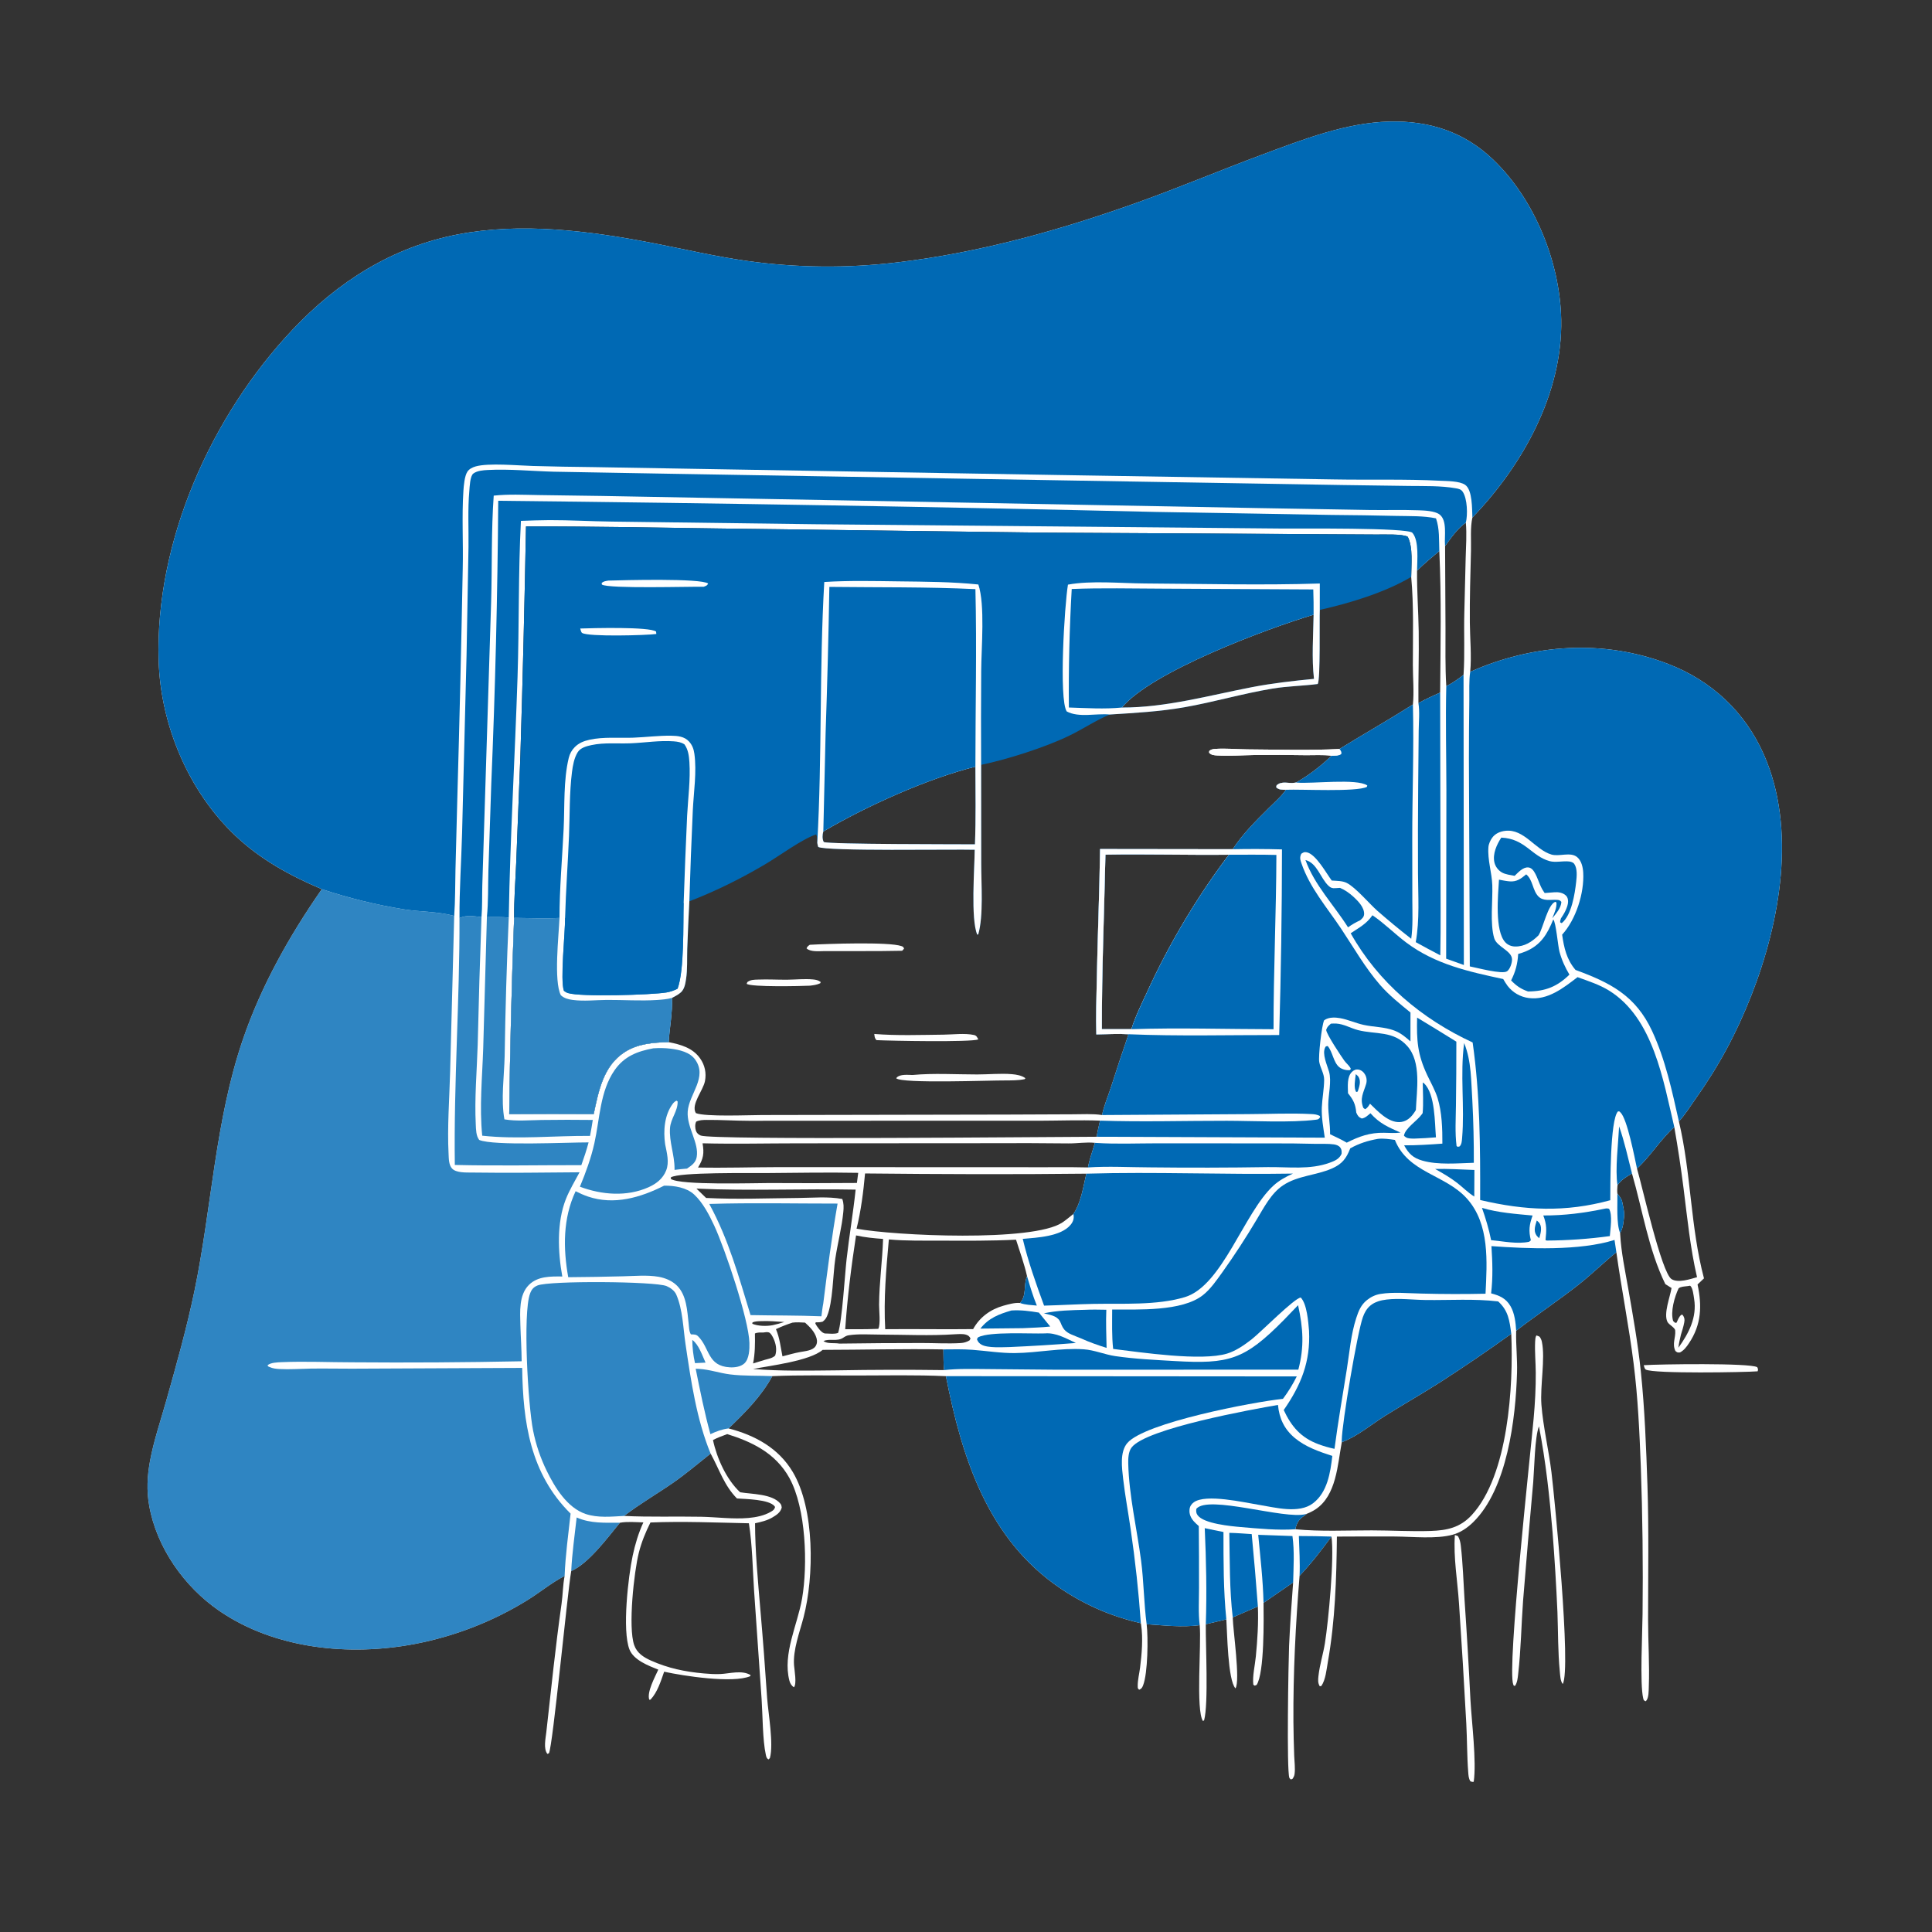 <?xml version="1.0" encoding="utf-8" ?>
<svg xmlns="http://www.w3.org/2000/svg" xmlns:xlink="http://www.w3.org/1999/xlink" width="1024" height="1024">
	<rect width="100%" height="100%" fill="#333333" stroke="none"/>
	<path fill="white" d="M170.57 471.283C153.882 464.199 138.29 455.695 124.988 443.169C100.002 419.639 85.15 384.485 84.093 350.302C82.133 286.881 111.97 220.356 155.105 174.682C179.076 149.299 207.807 131.002 242.475 124.272C276.173 117.729 312.455 122.353 345.793 128.787C362.605 132.032 379.18 135.97 396.165 138.34Q406.048 139.709 415.999 140.439Q425.95 141.169 435.927 141.258Q445.904 141.347 455.866 140.794Q465.828 140.241 475.734 139.049C519.608 133.842 562.112 121.937 603.615 107.05C625.611 99.16 647.238 90.036 669.158 81.887C690.51 73.95 713.432 64.988 736.45 64.426C757.551 63.912 776.034 69.879 791.419 84.612C813.452 105.712 826.855 138.991 827.473 169.312C828.274 208.579 806.993 246.682 780.403 274.297C779.205 279.614 779.786 286.286 779.651 291.817C779.34 304.561 778.927 317.25 779.046 330.005C779.126 338.639 780.017 347.48 779.236 356.08C812.517 341.277 849.99 338.696 884.264 351.946C907.217 360.82 924.902 377.33 934.873 399.922C952.297 439.399 943.546 488.548 928.321 527.407C920.45 547.498 911.142 564.892 898.64 582.46C895.844 586.388 893.116 590.853 889.853 594.383C896.369 621.779 895.9 650.18 903.145 677.557L899.735 680.798C902.141 692.079 901.819 702.092 895.167 711.971C893.857 713.917 892.542 715.706 890.435 716.827C889.052 716.899 889.09 716.912 887.999 716.061C886.146 712.066 888.213 709.206 887.898 705.219C887.766 703.553 884.543 702.186 883.758 700.572C881.65 696.239 885.17 687.42 885.953 682.68L882.653 680.595C873.69 662.215 870.631 641.505 864.99 621.988C861.891 623.79 859.431 625.18 857.31 628.162C857.222 629.647 857.045 631.117 857.247 632.594C858.147 633.819 859.243 635.04 859.702 636.507C860.197 638.99 860.949 641.782 860.854 644.315C860.5 647.39 860.369 650.824 858.702 653.507L858.731 654.138C859.246 663.696 861.292 673.228 862.939 682.638C865.519 697.371 868.138 712.104 869.681 726.991C871.748 746.933 872.513 767.213 873.177 787.249C873.963 810.919 873.512 834.679 873.517 858.362C873.519 870.248 874.345 882.216 873.896 894.082C873.82 896.067 873.904 899.803 872.598 901.343C872.481 901.48 872.337 901.592 872.207 901.716C871.167 901.158 871.199 901.214 870.93 900.121C869.089 892.621 870.531 864.802 870.592 855.494Q871.046 816.433 869.665 777.394C868.971 759.145 868.138 740.795 865.853 722.665C863.364 702.925 859.466 683.41 856.709 663.713C849.857 669.256 843.559 675.486 836.634 680.928C825.871 689.386 814.432 696.977 803.599 705.339L803.586 705.771C803.432 713.018 804.266 720.293 804.058 727.568C803.361 751.899 798.844 789.218 780.769 806.84C777.743 809.79 774.105 812.28 769.997 813.413C761.168 815.847 748.696 814.434 739.386 814.38Q723.986 814.316 708.586 814.419C708.339 836.844 707.704 858.736 703.79 880.878C703.087 884.852 702.64 890.271 700.331 893.619L699.494 893.744C698.448 892.023 698.59 890.376 698.801 888.385C699.416 882.567 701.3 876.76 702.229 870.962C704.099 859.291 707.303 825.44 705.702 814.412C700.415 821.597 694.929 828.734 688.795 835.216C686.699 861.032 685.381 886.612 685.538 912.526Q685.622 921.597 685.956 930.662C686.062 933.751 686.564 937.213 686.15 940.266C686.008 941.315 685.629 941.988 685.035 942.845L684.163 943.163C683.905 942.865 683.533 942.635 683.389 942.268C681.888 938.424 682.892 881.152 683.239 872.332Q683.955 857.097 685.156 841.892L685.395 838.718L669.7 849.532C669.795 857.881 670.21 886.71 666.038 893.033L665.048 893.437L664.283 892.943C663.758 888.289 665.168 882.698 665.621 877.956C666.454 869.245 667.059 860.216 666.705 851.472L653.376 857.237C653.497 863.974 657.452 890.666 654.837 894.873C650.727 890.6 650.446 864.86 649.987 858.295Q644.552 859.623 639.098 860.873C638.964 871.975 640.59 902.91 638.206 911.79L637.609 912.188C633.687 906.592 636.85 871.096 635.856 861.383C626.618 862.614 617.009 861.502 607.75 860.869C608.601 867.942 608.394 886.799 605.869 893.254C605.371 894.53 605.038 895.06 603.79 895.599C602.985 894.886 603.038 894.799 603.016 893.752C602.947 890.582 603.866 887.023 604.268 883.843C605.16 876.773 605.887 868.357 604.823 861.238C604.779 860.939 604.727 860.641 604.679 860.343C589.25 856.784 575.41 850.855 562.243 842.004C523.597 816.026 509.811 772.692 501.355 729.387C485.506 728.682 469.58 729.023 453.719 729.043C438.944 729.062 424.119 728.746 409.357 729.377C403.357 740.267 395.037 748.559 386.169 757.09C400.131 760.722 412.599 767.448 420.185 780.183C431.869 799.797 431.54 835.579 425.911 857.179C423.83 865.168 420.224 874.462 420.861 882.691C421.061 885.27 422.394 892.468 420.812 894.272C419.55 893.554 418.767 892.207 418.407 890.827C414.681 876.532 422.724 861.195 425.118 847.255C428.163 829.526 427.279 799.467 418.374 783.319C414.824 776.881 409.627 771.685 403.378 767.849C397.761 764.401 391.723 762.063 385.454 760.108C382.882 761.054 380.321 761.955 377.901 763.255C379.9 772.776 385.046 784.23 392.294 790.934C398.516 791.972 409.357 791.715 413.628 796.977C414.152 797.622 414.237 798.249 414.341 799.038C413.668 801.652 411.58 802.971 409.378 804.282C406.606 805.933 403.328 806.685 400.194 807.364C400.229 822.436 401.725 837.733 402.975 852.753Q405.035 876.404 406.607 900.093C407.193 908.127 410.125 924.361 408.059 931.816L407.313 932.546C406.303 931.954 406.158 931.193 405.911 930.087C404.181 922.335 404.232 908.909 403.669 900.603L399.671 842.991C398.898 831.195 398.78 819.045 396.93 807.366C379.599 807.011 362.068 806.248 344.748 806.95C342.136 812.161 340.036 817.298 338.597 822.957C336.076 832.869 332.794 862.456 336.147 871.981C337.617 876.157 341.122 878.392 344.984 880.121C354.114 884.208 363.058 886.06 372.996 886.95C375.89 887.209 378.802 887.399 381.708 887.277C386.748 887.065 393.144 885.029 397.82 887.826L397.63 888.416C388.366 892.32 362.17 888.273 352.012 886.036C350.262 891.04 348.48 896.898 344.784 900.835L344.138 900.91C342.715 896.876 347.176 888.825 348.906 884.939C343.697 882.856 335.87 879.921 333.637 874.272C329.657 864.204 333.007 835.471 335.322 824.613C336.628 818.49 338.38 812.594 341 806.904C336.933 806.8 332.577 806.366 328.563 807.083C322.122 814.906 311.937 828.753 302.761 832.678C300.597 845.241 293.043 925.111 290.953 929.26L290.134 929.62C287.943 926.879 289.182 921.452 289.559 918.086C292.101 895.415 294.427 872.632 297.633 850.049C298.323 845.19 298.32 840.094 299.254 835.301C292.456 838.752 286.088 844.097 279.544 848.116Q276.126 850.225 272.616 852.177Q269.107 854.13 265.512 855.92Q261.917 857.711 258.245 859.337Q254.572 860.963 250.83 862.421Q247.088 863.879 243.283 865.166Q239.479 866.452 235.62 867.565Q231.761 868.677 227.855 869.614Q223.95 870.551 220.006 871.309C185.342 877.957 145.819 874.099 116.194 853.753C97.677 841.035 83.047 820.334 79.081 798.051C77.646 789.988 78.035 782.306 79.531 774.272C81.508 763.65 85.042 753.286 87.982 742.895C93.465 723.522 98.947 704.033 103.048 684.311C112.289 639.865 113.956 594.22 128.741 550.936C138.464 522.472 153.433 495.911 170.57 471.283ZM269.9 590.491Q292.282 590.325 314.665 590.465C317.315 578.253 319.716 564.99 331.067 557.667C338.061 553.154 346.312 552.526 354.409 552.361C360.803 553.617 367.117 555.363 371.098 561.004C373.598 564.548 374.472 568.74 373.652 572.992C372.676 578.049 366.056 585.433 368.821 589.967C373.96 592.031 397.088 590.993 403.879 590.994L533.975 590.745L568.453 590.601C573.568 590.615 579.066 590.222 584.123 590.998C585.063 586.214 587.16 581.352 588.683 576.704Q593.25 562.382 598.142 548.168C592.546 547.822 586.703 548.205 581.083 548.267C580.763 538.789 581.144 529.293 581.312 519.816C581.724 496.543 582.747 473.294 583.054 450.016L653.345 450.106C658.624 442.021 665.586 435.13 672.396 428.345C675.496 425.257 679.082 422.213 681.556 418.592C679.637 418.573 677.862 418.693 676.433 417.288L676.616 416.27C679.276 413.749 682.84 415.366 686.151 414.889C686.431 414.849 686.709 414.8 686.987 414.755C693.671 410.935 700.245 405.942 705.727 400.546C701.178 399.963 696.304 400.312 691.704 400.259Q678.276 400.002 664.846 400.176C658.332 400.287 651.59 400.787 645.093 400.409C643.521 400.317 641.957 400.2 640.855 398.964L640.911 398.047C641.852 397.268 642.65 397.054 643.84 396.961C649.469 396.526 655.483 397.145 661.165 397.183C677.334 397.294 693.77 397.796 709.916 396.983C722.842 389.025 736.055 381.515 748.874 373.393C749.537 366.641 748.843 359.324 748.842 352.509C748.838 337.171 749.38 321.033 747.967 305.771C747.997 299.547 749.031 290.087 746.149 284.513C743.45 282.872 732.961 283.354 729.443 283.303L549.672 282.277L380.848 280.102C346.84 279.656 312.796 278.923 278.787 279.01Q277.673 339.867 275.805 400.706L273.625 456.728C273.222 466.611 272.408 476.614 272.497 486.5Q270.517 538.479 269.9 590.491ZM599.676 545.489C601.737 538.823 605.124 532.011 608.06 525.674Q612.47 516.041 617.395 506.66Q622.32 497.279 627.744 488.178Q633.168 479.077 639.076 470.282Q644.984 461.488 651.358 453.025C629.546 453.266 607.714 452.619 585.912 452.991C585.244 483.837 583.962 514.626 584.018 545.483L599.676 545.489ZM453.997 651.225C473.977 654.969 547.485 658.409 563.062 647.952C565.102 646.583 566.976 644.943 568.91 643.429C572.964 637.524 574.155 628.968 575.775 622.068C536.729 622.518 497.541 622.351 458.494 621.955C457.634 631.476 456.318 641.955 453.997 651.225ZM463.624 704.368L465.506 704.316C466.785 701.995 465.912 694.545 465.931 691.555C466.006 679.832 467.685 668.316 468.051 656.664C463.378 656.325 458.298 655.832 453.725 654.792C451.198 671.213 449.093 687.942 447.979 704.522C453.182 704.487 458.427 704.593 463.624 704.368ZM454.875 621.63C438.703 621.318 422.396 621.629 406.213 621.749C398.172 621.835 359.861 621.187 355.562 624.041L355.577 624.87C360.654 628.296 399.703 627.028 407.625 627.038Q430.903 627.184 454.181 626.995L454.875 621.63ZM776.929 277.01C772.333 280.293 769.223 284.9 765.925 289.401L766.142 332.794C766.175 343.099 765.929 353.388 766.557 363.679C769.91 362.013 772.775 359.979 775.71 357.673C776.426 346.751 775.829 335.86 776.119 324.95L776.836 295.82C776.993 289.602 777.478 283.21 776.929 277.01ZM540.585 690.606C544.342 686.685 542.334 681.055 544.356 676.401C542.889 669.89 540.528 663.429 538.517 657.059C525.322 657.716 512.079 657.631 498.872 657.57C489.661 657.527 480.293 657.767 471.113 656.922C469.679 672.95 468.301 688.376 469.184 704.504C484.715 704.33 500.25 704.658 515.78 704.45C519.25 698.154 524.932 693.996 531.828 692.051C534.418 691.321 537.927 690.343 540.585 690.606ZM444.875 712.134Q466.689 711.818 488.505 711.827C495.266 711.815 502.31 712.26 509.038 711.857C510.892 711.747 512.305 711.354 513.89 710.412L514.393 709.439C513.822 708.34 513.377 707.882 512.17 707.463C510.369 706.838 507.952 707.124 506.083 707.189C492.932 708.076 479.444 707.399 466.255 707.362C460.983 707.347 455.018 706.906 449.821 707.719C448.606 707.909 447.789 708.456 446.772 709.116C443.615 711.164 439.678 709.302 436.457 710.801C438.64 712.401 442.246 711.628 444.875 712.134ZM692.631 802.34C689.005 805.032 687.551 805.953 686.562 810.536C699.921 811.82 713.665 811.112 727.076 811.123C737.437 811.131 747.836 811.784 758.191 811.444C766.929 811.157 773.905 809.695 780.081 802.987C799.472 781.925 802.187 734.639 801.003 706.945Q782.615 720.166 763.583 732.441C753.959 738.583 744.034 744.247 734.342 750.279C727.069 754.805 719.209 761.478 711.175 764.386C708.958 776.205 708.355 792.65 697.259 799.981C695.874 800.896 694.181 801.744 692.631 802.34ZM411.27 704.471C413.268 709.141 413.721 713.965 414.725 718.892C417.847 718.105 421.02 717.147 424.188 716.592C426.735 716.104 430.544 715.895 432.178 713.635C433.124 712.326 433.209 710.728 432.771 709.225C431.772 705.797 429.251 703.344 426.696 701.015C424.496 700.936 422.17 700.693 419.992 701.032C416.972 702.012 414.144 703.122 411.27 704.471ZM369.128 629.98L374.248 634.942C390.375 635.772 406.951 635.082 423.112 634.95C430.82 634.887 438.804 634.082 446.419 635.485C447.264 637.759 447.208 639.932 446.979 642.329C446.186 650.587 443.985 658.829 442.741 667.047C441.445 675.615 441.468 690.258 438.363 697.541C437.792 698.881 437.161 699.615 436.032 700.51C434.7 700.866 433.71 700.899 432.352 700.862L432.135 701.495C432.889 702.977 435.109 706.09 436.69 706.595C437.492 706.851 437.161 706.808 437.875 706.785C439.894 706.842 442.293 707.178 444.202 706.471C446.351 700.201 447.765 675.815 448.698 667.52C450.088 655.156 452.199 642.89 453.506 630.523C425.432 629.968 397.152 631.293 369.128 629.98ZM436.025 715.458C429.144 721.344 408.227 723.819 399.103 725.592C413.789 726.793 428.795 726.453 443.524 726.31Q471.917 725.798 500.312 726.183C500.047 722.54 500.069 718.863 500.008 715.211C478.673 714.837 457.355 715.434 436.025 715.458ZM889.59 714.328C895.101 706.654 899.508 698.227 897.919 688.431C897.607 686.509 897.242 682.498 895.802 681.445L894.278 681.689C892.841 681.88 890.826 681.89 889.689 682.852C887.544 687.38 885.274 695.263 886.809 700.168L887.852 701.126L888.617 701.041C889.304 699.58 889.863 697.861 891.163 696.844L891.818 696.89C892.803 698.313 892.998 699.212 892.693 700.878C892.285 703.104 891.58 705.296 890.918 707.459C890.378 709.745 889.837 711.987 889.59 714.328ZM415.712 700.688C411.609 700.437 407.454 700.037 403.345 700.233C401.761 700.289 400.346 700.281 398.85 700.883L398.735 701.631C401.838 702.904 406.262 702.989 409.537 702.376C411.636 701.896 413.671 701.375 415.712 700.688ZM390.6 794.217C383.792 787.293 381.364 779.062 376.849 770.811L376.641 770.437C370.074 775.634 363.603 781.164 356.719 785.931C348.12 791.887 339.084 797.084 330.782 803.479C344.339 804.144 357.933 803.651 371.499 803.912C379.748 804.071 388.447 805.276 396.649 804.559C400.659 804.209 405.076 803.331 408.571 801.268C409.804 800.54 410.415 800.152 410.808 798.765C410.721 798.622 410.652 798.467 410.548 798.336C407.617 794.664 395.205 794.542 390.6 794.217ZM581.264 602.504C581.688 599.633 582.409 596.792 583.033 593.959C572.226 593.565 561.314 593.98 550.498 594.015L494.416 594L396.975 594.047C389.472 594.044 381.962 593.501 374.467 593.578C372.64 593.597 370.646 593.634 368.999 594.488C368.303 595.851 368.372 597.866 368.851 599.312C369.259 600.545 370.239 601.405 371.423 601.867C377.824 604.363 557.563 602.538 581.264 602.504ZM404.602 706.252C403.063 706.283 401.538 706.111 400.127 706.768C400.228 712.213 400.199 717.276 399.156 722.654L405.383 720.743C407.31 720.209 409.374 719.89 410.863 718.484C411.913 715.341 411.24 712.068 409.83 709.131C409.403 708.242 408.503 706.514 407.49 706.2C406.56 705.912 405.548 706.134 404.602 706.252ZM762.865 292.06C758.858 295.43 754.776 298.783 751.07 302.484C750.949 313.167 751.778 323.914 751.941 334.61C752.133 347.297 751.665 359.985 751.793 372.662C755.527 370.556 759.406 368.823 763.311 367.068C763.511 342.026 764.03 317.1 762.865 292.06ZM887.413 597.374C879.998 604.027 874.864 612.76 867.64 619.368C870.356 628.413 880.638 674.734 885.987 677.978C889.544 680.134 895.735 677.971 899.465 676.94C895.899 661.642 894.292 645.478 892.327 629.887Q890.259 613.572 887.413 597.374ZM372.371 605.974C373.283 611.302 372.844 614.112 369.974 618.809C384.191 619.097 398.416 618.622 412.636 618.598L542.998 618.642C554.204 618.743 565.439 618.473 576.641 618.761C577.456 614.33 579.104 610.066 580.315 605.729C575.549 605.246 571.056 606.07 566.331 606.032Q545.208 605.792 524.084 605.919L423.045 605.983C406.18 605.99 389.226 606.397 372.371 605.974Z"/>
	<path fill="#0069B4" d="M170.57 471.283C153.882 464.199 138.29 455.695 124.988 443.169C100.002 419.639 85.15 384.485 84.093 350.302C82.133 286.881 111.97 220.356 155.105 174.682C179.076 149.299 207.807 131.002 242.475 124.272C276.173 117.729 312.455 122.353 345.793 128.787C362.605 132.032 379.18 135.97 396.165 138.34Q406.048 139.709 415.999 140.439Q425.95 141.169 435.927 141.258Q445.904 141.347 455.866 140.794Q465.828 140.241 475.734 139.049C519.608 133.842 562.112 121.937 603.615 107.05C625.611 99.16 647.238 90.036 669.158 81.887C690.51 73.95 713.432 64.988 736.45 64.426C757.551 63.912 776.034 69.879 791.419 84.612C813.452 105.712 826.855 138.991 827.473 169.312C828.274 208.579 806.993 246.682 780.403 274.297C780.169 269.841 780.502 259.711 776.564 256.976C773.583 254.906 766.891 254.988 763.307 254.806C744.675 253.857 725.839 254.44 707.171 254.105L560.743 251.763L314.168 247.571Q298.274 247.423 282.385 246.972C274.835 246.779 258.859 245.243 252.037 247.234C250.406 247.71 248.663 248.554 247.717 250.017C246.211 252.348 245.795 257.424 245.613 260.213C244.728 273.767 245.586 287.677 245.257 301.306Q244.137 362.125 242.394 422.93L241.412 460.958C241.225 469.069 241.308 477.364 240.737 485.452C232.324 483.128 222.971 483.344 214.331 482.015Q203.194 480.208 192.237 477.521Q181.279 474.834 170.57 471.283Z"/>
	<path fill="#0069B4" fill-opacity="0.816" d="M170.57 471.283Q181.279 474.834 192.237 477.521Q203.194 480.208 214.331 482.015C222.971 483.344 232.324 483.128 240.737 485.452L238.582 567.907C238.213 582.316 237.015 597.292 237.758 611.663C237.887 614.163 237.825 617.351 239.57 619.314C241.696 621.708 247.149 621.43 250.139 621.472C269.105 621.734 288.197 621.511 307.171 621.335C304.692 626.022 301.843 630.68 299.9 635.617C295.036 647.974 295.695 663.678 298.031 676.571C291.872 676.518 285.033 676.344 280.325 681.032C274.991 686.343 275.623 695.329 275.811 702.268C275.984 708.673 276.458 715.099 276.489 721.503Q231.651 722.412 186.805 722.052C174.344 722.048 161.65 721.446 149.228 721.978C147.118 722.069 143.491 722.176 141.845 723.574C142.157 724.403 141.891 724.097 142.85 724.544C144.499 725.312 146.304 725.516 148.1 725.611C153.537 725.9 159.124 725.473 164.57 725.386C171.859 725.27 179.16 725.445 186.451 725.428L276.766 725.017C277.18 753.765 281.008 781.045 302.426 802.252C301.234 813.161 299.676 824.35 299.254 835.301C292.456 838.752 286.088 844.097 279.544 848.116Q276.126 850.225 272.616 852.177Q269.107 854.13 265.512 855.92Q261.917 857.711 258.245 859.337Q254.572 860.963 250.83 862.421Q247.088 863.879 243.283 865.166Q239.479 866.452 235.62 867.565Q231.761 868.677 227.855 869.614Q223.95 870.551 220.006 871.309C185.342 877.957 145.819 874.099 116.194 853.753C97.677 841.035 83.047 820.334 79.081 798.051C77.646 789.988 78.035 782.306 79.531 774.272C81.508 763.65 85.042 753.286 87.982 742.895C93.465 723.522 98.947 704.033 103.048 684.311C112.289 639.865 113.956 594.22 128.741 550.936C138.464 522.472 153.433 495.911 170.57 471.283Z"/>
	<path fill="#0069B4" d="M779.236 356.08C812.517 341.277 849.99 338.696 884.264 351.946C907.217 360.82 924.902 377.33 934.873 399.922C952.297 439.399 943.546 488.548 928.321 527.407C920.45 547.498 911.142 564.892 898.64 582.46C895.844 586.388 893.116 590.853 889.853 594.383C886.212 578.18 882.702 561.624 875.657 546.484C866.955 527.778 853.642 520.889 835.06 514.089C830.313 508.516 828.973 502.421 827.965 495.391C835.303 487.32 839.72 473.402 839.146 462.576C838.994 459.697 838.228 456.154 835.859 454.242C832.315 451.38 826.452 454.151 822.284 452.922C813.587 450.356 807.865 439.236 797.889 440.353C795.146 440.66 792.541 441.746 790.893 444.018C789.911 445.373 789.028 447.289 788.896 448.976C788.368 455.734 790.713 462.462 790.948 469.193C791.237 477.464 789.646 489.473 791.96 497.25C793.348 501.916 801.262 503.812 801.398 508.428C801.454 510.329 800.386 513.627 798.8 514.782C796.304 516.6 782.545 512.87 779.023 512.211L778.552 402.014Q778.567 386.504 778.765 370.995C778.831 366.144 778.529 360.87 779.236 356.08Z"/>
	<path fill="#0069B4" d="M501.355 729.387L687.31 729.532C685.216 733.745 682.814 737.642 679.994 741.411C664.162 743.08 606.652 754.027 597.468 764.876C593.458 769.612 594.631 778.037 595.284 783.75C596.312 792.742 598.004 801.648 599.284 810.607Q602.923 835.373 604.679 860.343C589.25 856.784 575.41 850.855 562.243 842.004C523.597 816.026 509.811 772.692 501.355 729.387Z"/>
	<path fill="#0069B4" d="M677.355 744.641C678.006 751.759 680.691 757.51 686.265 762.16C692.009 766.953 699.157 769.376 706.156 771.688C705.129 780.54 703.571 790.919 695.947 796.753C688.442 802.496 675.771 798.96 667.156 797.577C659.406 796.333 639.095 791.624 632.737 796.245C631.456 797.176 630.661 798.399 630.482 799.992C630.205 802.467 631.169 804.564 632.78 806.368C633.579 807.262 634.484 808.059 635.384 808.848Q635.539 825.252 635.508 841.657C635.506 848.118 635.093 854.971 635.856 861.383C626.618 862.614 617.009 861.502 607.75 860.869C606.263 849.7 606.26 838.302 604.787 827.067C602.566 810.128 598.396 792.751 597.99 775.673C597.927 773.031 598.084 769.43 599.742 767.227C607.374 757.081 664.208 746.91 677.355 744.641Z"/>
	<path fill="#0069B4" d="M790.487 660.467C809.798 661.88 837.325 663.026 855.732 657.187L856.709 663.713C849.857 669.256 843.559 675.486 836.634 680.928C825.871 689.386 814.432 696.977 803.599 705.339C803.349 701.07 802.797 696.114 800.638 692.363C798.204 688.134 794.801 686.68 790.32 685.506C791.322 677.1 791.054 668.882 790.487 660.467Z"/>
	<path fill="#0069B4" fill-opacity="0.816" d="M368.726 725.461C369.308 725.477 369.882 725.51 370.463 725.541C376.048 725.846 381.332 727.762 386.866 728.455C394.307 729.388 401.873 729.035 409.357 729.377C403.357 740.267 395.037 748.559 386.169 757.09C382.647 757.547 379.71 758.645 376.53 760.141C373.382 748.699 371.059 737.088 368.726 725.461Z"/>
	<path fill="#0069B4" d="M651.563 812.441C655.512 812.51 659.485 812.863 663.429 813.101Q665.281 832.268 666.705 851.472L653.376 857.237C651.63 842.595 651.84 827.189 651.563 812.441Z"/>
	<path fill="#0069B4" d="M666.877 813.484Q675.952 813.75 685.022 814.128C686.153 822.169 685.587 830.625 685.395 838.718L669.7 849.532C669.415 837.488 668.023 825.471 666.877 813.484Z"/>
	<path fill="#0069B4" d="M638.537 809.951C641.833 810.685 645.156 811.321 648.465 811.997C648.472 827.444 648.418 842.907 649.987 858.295Q644.552 859.623 639.098 860.873C639.68 843.949 639.297 826.861 638.537 809.951Z"/>
	<path fill="#0069B4" fill-opacity="0.816" d="M302.761 832.678C303.211 823.225 304.613 813.714 305.642 804.299C313.126 807.581 320.575 807.042 328.563 807.083C322.122 814.906 311.937 828.753 302.761 832.678Z"/>
	<path fill="#0069B4" d="M688.42 814.118Q697.063 814.137 705.702 814.412C700.415 821.597 694.929 828.734 688.795 835.216C689.099 828.213 688.653 821.124 688.42 814.118Z"/>
	<path fill="#0069B4" d="M857.31 628.162C855.969 619.984 857.738 605.752 858.169 597.012C861.014 605.115 862.86 613.669 864.99 621.988C861.891 623.79 859.431 625.18 857.31 628.162Z"/>
	<path fill="#0069B4" d="M857.247 632.594C858.147 633.819 859.243 635.04 859.702 636.507C860.197 638.99 860.949 641.782 860.854 644.315C860.5 647.39 860.369 650.824 858.702 653.507C856.635 648.777 857.369 638.055 857.247 632.594Z"/>
	<path fill="#0069B4" d="M278.787 279.01C312.796 278.923 346.84 279.656 380.848 280.102L549.672 282.277L729.443 283.303C732.961 283.354 743.45 282.872 746.149 284.513C749.031 290.087 747.997 299.547 747.967 305.771C734.243 313.983 715.247 319.75 699.511 323.262C699.277 328.934 699.919 359.925 698.433 362.536C690.442 363.58 682.432 363.642 674.431 364.972C658.701 367.586 643.384 372.118 627.704 374.867C614.631 377.159 601.346 377.883 588.119 378.713C580.672 381.886 574.002 386.395 566.751 389.917C553.923 396.146 533.781 402.541 520.011 405.384L520.068 457.714C520.047 468.522 521.349 485.459 518.481 495.259L517.96 495.359C514.439 487.11 516.533 460.383 516.616 450.38C505.846 450.057 437.408 451.294 433.662 448.872C433.47 448.164 433.244 447.483 433.176 446.751C433.132 445.153 433.282 443.71 432.568 442.253C425.001 444.798 413.02 453.676 405.644 458.035C392.655 465.712 379.458 472.283 365.368 477.706Q364.704 490.35 364.252 503.003C364.093 508.215 364.421 513.76 363.625 518.914C363.248 521.356 362.823 524.154 360.932 525.918C359.592 527.167 357.753 528.046 356.154 528.928C356.481 536.884 354.924 544.482 354.409 552.361C346.312 552.526 338.061 553.154 331.067 557.667C319.716 564.99 317.315 578.253 314.665 590.465Q292.282 590.325 269.9 590.491Q270.517 538.479 272.497 486.5C272.408 476.614 273.222 466.611 273.625 456.728L275.805 400.706Q277.673 339.867 278.787 279.01ZM516.741 447.507C517.274 433.822 516.999 420.04 516.981 406.345C491.623 412.602 458.916 427.407 436.379 440.687C435.861 442.468 435.737 444.596 436.601 446.279C439.167 447.558 508.955 447.445 516.741 447.507ZM696.44 359.812C695.167 348.933 696.068 336.772 696.238 325.8C671.385 333.209 610.32 355.998 594.618 375.011C617.781 375.071 640.943 368.574 663.544 364.212C674.463 362.104 685.383 360.891 696.44 359.812Z"/>
	<path fill="white" d="M296.547 486.531C296.55 470.838 297.969 455.102 298.738 439.43C299.336 427.23 298.568 413.628 301.443 401.745C301.986 399.502 303.024 397.589 304.659 395.954C306.82 393.791 309.407 392.768 312.348 392.105C319.842 390.416 328.046 391.273 335.684 390.985C342.353 390.734 349.072 389.842 355.741 389.945C359.16 389.998 362.733 390.325 365.17 392.986C366.923 394.902 367.685 396.995 368.038 399.536C369.358 409.022 367.676 419.851 367.205 429.437Q366.097 453.564 365.368 477.706Q364.704 490.35 364.252 503.003C364.093 508.215 364.421 513.76 363.625 518.914C363.248 521.356 362.823 524.154 360.932 525.918C359.592 527.167 357.753 528.046 356.154 528.928C356.481 536.884 354.924 544.482 354.409 552.361C346.312 552.526 338.061 553.154 331.067 557.667C319.716 564.99 317.315 578.253 314.665 590.465Q292.282 590.325 269.9 590.491Q270.517 538.479 272.497 486.5C280.48 486.568 288.577 486.916 296.547 486.531Z"/>
	<path fill="#0069B4" fill-opacity="0.816" d="M272.497 486.5C280.48 486.568 288.577 486.916 296.547 486.531C296.167 495.784 293.397 519.911 297.266 527.513C299.101 529.139 301.143 529.663 303.547 529.984C309.516 530.78 315.7 530.016 321.706 529.982C330.482 529.934 339.384 530.58 348.138 530.019C350.772 529.851 353.603 529.606 356.154 528.928C356.481 536.884 354.924 544.482 354.409 552.361C346.312 552.526 338.061 553.154 331.067 557.667C319.716 564.99 317.315 578.253 314.665 590.465Q292.282 590.325 269.9 590.491Q270.517 538.479 272.497 486.5Z"/>
	<path fill="#0069B4" d="M299.509 486.564C299.905 472.049 300.997 457.508 301.585 442.993C302.035 431.875 301.765 420.279 303.155 409.26C303.601 405.723 304.29 401.811 306.165 398.733C307.636 396.319 310.889 395.47 313.485 394.913C320.313 393.449 327.571 394.258 334.508 393.954C341.957 393.627 349.691 392.357 357.131 392.926C359.216 393.086 361.002 393.374 362.768 394.524C364.759 397.256 365.185 400.64 365.399 403.94C365.998 413.173 364.691 422.983 364.197 432.251Q363.127 455.406 362.354 478.573C362.032 489.928 362.769 514.212 359.134 524.028C357.14 525.029 355.294 525.706 353.081 526.056C344.97 527.341 307.855 528.473 301.078 526.35C300.193 526.072 299.602 525.7 298.878 525.138C296.838 519.371 299.534 494.843 299.509 486.564Z"/>
	<path fill="#0069B4" fill-opacity="0.816" d="M362.354 478.573C362.032 489.928 362.769 514.212 359.134 524.028C357.14 525.029 355.294 525.706 353.081 526.056C344.97 527.341 307.855 528.473 301.078 526.35C300.193 526.072 299.602 525.7 298.878 525.138C296.838 519.371 299.534 494.843 299.509 486.564C311.71 485.869 323.694 485.317 335.795 483.429C344.705 482.039 353.367 479.498 362.354 478.573Z"/>
	<path fill="white" d="M436.881 308.468C449.87 307.641 463.212 307.966 476.227 308.132C490.377 308.312 504.459 308.34 518.549 309.796C522.18 320.663 520.116 343.322 520.055 355.654Q519.891 380.52 520.011 405.384L520.068 457.714C520.047 468.522 521.349 485.459 518.481 495.259L517.96 495.359C514.439 487.11 516.533 460.383 516.616 450.38C505.846 450.057 437.408 451.294 433.662 448.872C433.47 448.164 433.244 447.483 433.176 446.751C435.757 400.719 434.219 354.488 436.881 308.468ZM516.741 447.507C517.274 433.822 516.999 420.04 516.981 406.345C491.623 412.602 458.916 427.407 436.379 440.687C435.861 442.468 435.737 444.596 436.601 446.279C439.167 447.558 508.955 447.445 516.741 447.507Z"/>
	<path fill="#0069B4" d="M439.58 311.069C465.374 311.375 491.225 311.021 516.993 312.252C517.746 343.541 516.994 375.031 516.981 406.345C491.623 412.602 458.916 427.407 436.379 440.687L437.589 388.514Q438.924 349.8 439.58 311.069Z"/>
	<path fill="white" d="M566.041 309.867C578.503 307.583 593.979 309.176 606.775 309.249C637.611 309.423 668.713 310.261 699.526 309.269L699.511 323.262C699.277 328.934 699.919 359.925 698.433 362.536C690.442 363.58 682.432 363.642 674.431 364.972C658.701 367.586 643.384 372.118 627.704 374.867C614.631 377.159 601.346 377.883 588.119 378.713C581.078 377.99 571.773 380.541 565.382 377.071C561.16 370.583 564.22 320.589 566.041 309.867ZM696.44 359.812C695.167 348.933 696.068 336.772 696.238 325.8C671.385 333.209 610.32 355.998 594.618 375.011C617.781 375.071 640.943 368.574 663.544 364.212C674.463 362.104 685.383 360.891 696.44 359.812Z"/>
	<path fill="#0069B4" d="M568.037 312.179C584.042 311.531 600.023 311.954 616.033 311.994L696.066 312.414Q696.288 319.105 696.238 325.8C671.385 333.209 610.32 355.998 594.618 375.011C585.344 375.928 575.83 375.292 566.526 374.99Q566.235 343.559 568.037 312.179Z"/>
	<path fill="white" d="M322.438 307.725C330.325 307.512 371.528 306.388 375.344 309.293C374.746 310.506 374.17 310.477 372.988 310.999C365.83 310.829 322.592 312.15 319.014 309.828L318.889 309.037C320.025 307.989 320.942 308.022 322.438 307.725Z"/>
	<path fill="white" d="M307.541 333.126C313.999 332.913 344.11 332.099 347.742 334.745L347.862 336.027C342.578 336.759 312.013 337.569 308.575 335.497C307.928 335.108 307.762 333.831 307.541 333.126Z"/>
	<path fill="white" d="M483.657 569.768C494.784 568.723 506.669 569.482 517.892 569.482C523.89 569.481 530.442 568.828 536.352 569.334C538.73 569.538 541.58 570.011 543.507 571.49L543.043 571.987C539.596 572.688 536.137 572.627 532.635 572.658C525.065 572.583 478.1 574.425 475.02 571.514C475.095 571.4 475.153 571.274 475.244 571.173C477 569.216 481.259 569.725 483.657 569.768Z"/>
	<path fill="white" d="M429.211 500.756C438.287 500.248 471.152 499.108 477.735 501.444C478.736 501.799 478.718 501.797 479.175 502.806L478.174 503.925C464.34 504.226 450.448 504.031 436.608 504.112C433.947 504.127 429.464 504.601 427.484 502.64C427.973 501.58 428.29 501.42 429.211 500.756Z"/>
	<path fill="white" d="M463.384 548.023C475.388 548.986 487.96 548.516 500.016 548.392C505.08 548.34 511.336 547.505 516.229 548.57C517.652 548.88 517.851 549.765 518.538 550.907C514.708 552.459 471.668 551.663 464.516 551.29C463.511 550.149 463.598 549.503 463.384 548.023Z"/>
	<path fill="white" d="M401.91 519.193C407.085 518.98 412.289 519.326 417.471 519.261C421.882 519.206 426.456 518.707 430.844 519.116C432.437 519.265 433.73 519.511 435.021 520.507L434.72 521.159C432.887 522 431.215 522.199 429.224 522.432C424.644 522.661 398.001 523.26 395.753 521.435L396.102 520.528C397.939 519.189 399.739 519.281 401.91 519.193Z"/>
	<path fill="#0069B4" d="M748.874 373.393C749.461 397.274 748.497 421.298 748.525 445.2L748.567 477.192C748.573 483.906 748.925 490.924 747.978 497.578Q738.809 490.411 730.042 482.758C725.789 478.992 718.496 470.326 713.759 467.95C711.487 466.81 708.354 466.891 705.854 466.707C702.96 462.897 697.444 452.604 692.525 451.719C691.16 451.473 690.824 451.823 689.708 452.51C688.773 454.466 689.126 455.616 689.815 457.629C694.252 470.595 703.241 480.86 710.7 492.035C717.477 502.188 723.467 512.818 731.509 522.076C736.238 527.52 742.008 532.095 747.582 536.642L747.57 551.965C744.838 549.557 742.382 547.475 738.906 546.174C733.698 544.225 728.082 544.394 722.713 543.204C718.528 542.277 714.545 540.418 710.335 539.651C709.023 539.412 707.627 539.287 706.294 539.352C704.67 539.432 703.133 539.826 701.808 540.787C700.507 543.6 698.684 559.822 699.225 562.87C699.798 566.094 701.856 569.012 701.827 572.367C701.784 577.228 700.804 582.068 700.593 586.92C700.361 592.258 701.407 597.728 702.16 602.992L581.264 602.504C581.688 599.633 582.409 596.792 583.033 593.959C605.362 594.699 627.931 594.013 650.286 594.038C664.107 594.054 684.202 595.139 697.389 593.483C698.853 593.299 698.847 593.227 699.726 592.107L699.492 591.47C698.099 590.737 696.809 590.579 695.252 590.492C684.106 589.874 672.498 590.479 661.297 590.508L584.123 590.998C585.063 586.214 587.16 581.352 588.683 576.704Q593.25 562.382 598.142 548.168C592.546 547.822 586.703 548.205 581.083 548.267C580.763 538.789 581.144 529.293 581.312 519.816C581.724 496.543 582.747 473.294 583.054 450.016L653.345 450.106C658.624 442.021 665.586 435.13 672.396 428.345C675.496 425.257 679.082 422.213 681.556 418.592C679.637 418.573 677.862 418.693 676.433 417.288L676.616 416.27C679.276 413.749 682.84 415.366 686.151 414.889C686.431 414.849 686.709 414.8 686.987 414.755C693.671 410.935 700.245 405.942 705.727 400.546C707.404 400.476 709.436 400.648 710.832 399.64C710.998 398.259 710.702 398.159 709.916 396.983C722.842 389.025 736.055 381.515 748.874 373.393ZM584.018 545.483L599.676 545.489C601.737 538.823 605.124 532.011 608.06 525.674Q612.47 516.041 617.395 506.66Q622.32 497.279 627.744 488.178Q633.168 479.077 639.076 470.282Q644.984 461.488 651.358 453.025C629.546 453.266 607.714 452.619 585.912 452.991C585.244 483.837 583.962 514.626 584.018 545.483Z"/>
	<path fill="white" d="M653.345 450.106Q666.412 449.835 679.476 450.198Q679.433 499.404 678.004 548.589C651.458 548.555 624.661 549.276 598.142 548.168C592.546 547.822 586.703 548.205 581.083 548.267C580.763 538.789 581.144 529.293 581.312 519.816C581.724 496.543 582.747 473.294 583.054 450.016L653.345 450.106ZM584.018 545.483L599.676 545.489C601.737 538.823 605.124 532.011 608.06 525.674Q612.47 516.041 617.395 506.66Q622.32 497.279 627.744 488.178Q633.168 479.077 639.076 470.282Q644.984 461.488 651.358 453.025C629.546 453.266 607.714 452.619 585.912 452.991C585.244 483.837 583.962 514.626 584.018 545.483Z"/>
	<path fill="#0069B4" d="M651.358 453.025C659.737 453.034 668.14 452.912 676.516 453.134C676.432 483.929 674.964 514.713 675.003 545.508C649.973 545.48 624.675 544.659 599.676 545.489C601.737 538.823 605.124 532.011 608.06 525.674Q612.47 516.041 617.395 506.66Q622.32 497.279 627.744 488.178Q633.168 479.077 639.076 470.282Q644.984 461.488 651.358 453.025Z"/>
	<path fill="white" d="M686.987 414.755C687.136 414.77 687.285 414.786 687.434 414.799C695.49 415.501 719.172 412.472 724.692 416.31L724.471 417.065C718.979 419.848 689.751 418.244 681.556 418.592C679.637 418.573 677.862 418.693 676.433 417.288L676.616 416.27C679.276 413.749 682.84 415.366 686.151 414.889C686.431 414.849 686.709 414.8 686.987 414.755Z"/>
	<path fill="#0069B4" d="M730.236 603.637C733.232 603.244 736.345 603.774 739.312 604.181C746.386 621.737 765.946 622.41 777.496 635.268C789.655 648.804 788.171 668.868 787.361 685.698Q770.433 686.062 753.507 685.621C746.486 685.497 738.648 684.684 731.696 685.804C729.036 686.232 726.629 687.374 724.529 689.052C721.338 691.601 720.058 694.837 718.834 698.599C716.003 707.297 715.295 716.637 713.86 725.632C711.613 739.716 709.172 753.766 707.308 767.909Q702.927 766.997 698.735 765.43C689.513 761.99 684.471 756.092 680.401 747.351C689.601 734.113 694.627 721.693 693.819 705.379C693.41 700.629 692.756 691.263 689.447 687.731C686.304 687.778 668.133 706.188 663.442 709.845C659.62 712.824 655.066 716.008 650.384 717.427C636.725 721.565 604.93 716.783 589.991 714.961C589.231 708.061 589.482 701.02 589.476 694.088C603.103 693.986 626.361 695.223 637.502 686.507C641.647 683.264 644.803 678.56 647.867 674.328Q657.49 660.833 665.955 646.584C669.807 640.21 673.659 632.526 679.989 628.289C687.803 623.058 697.503 623.027 705.912 619.345C711.385 616.949 713.587 613.982 715.663 608.648C720.293 606.044 725.035 604.559 730.236 603.637Z"/>
	<path fill="#0069B4" d="M715.89 494.654C720.371 491.644 724.256 489.719 727.416 485.107C733.852 489.457 739.242 495.001 745.434 499.637C760.773 511.123 778.434 514.987 796.735 518.912C797.456 520.114 798.173 521.382 799.022 522.498Q799.529 523.159 800.098 523.768Q800.667 524.376 801.294 524.926Q801.92 525.475 802.597 525.96Q803.275 526.446 803.997 526.862Q804.719 527.278 805.478 527.621Q806.237 527.964 807.027 528.231Q807.816 528.498 808.628 528.685Q809.44 528.873 810.266 528.98C820.33 530.29 828.663 523.613 836.13 517.911C841.8 519.979 847.651 521.827 852.813 525.016C876.292 539.518 881.56 572.631 887.413 597.374C879.998 604.027 874.864 612.76 867.64 619.368C866.368 613.465 862.464 593.069 858.912 589.654C858.126 588.898 858.391 589.021 857.529 589.095C853.304 593.655 853.551 628.263 853.478 636.144C829.639 642.677 808.301 641.624 784.514 636.032C784.577 608.078 784.497 580.279 780.526 552.528C753.57 540.061 730.496 520.68 715.89 494.654Z"/>
	<path fill="#0069B4" fill-opacity="0.816" d="M330.782 803.479C324.091 803.825 316.824 804.616 310.369 802.428C300.594 799.115 294.053 788.328 289.763 779.55Q287.275 774.466 285.463 769.104Q283.652 763.741 282.547 758.19C279.898 744.991 277.01 696.296 280.943 685.616C281.735 683.465 282.73 682.215 284.899 681.32C291.249 678.7 347.266 679.117 353.273 681.645C355.302 682.499 357.536 684.091 358.442 686.169C361.885 694.065 362.085 704.005 363.341 712.434C366.216 731.722 369.164 752.299 376.641 770.437C370.074 775.634 363.603 781.164 356.719 785.931C348.12 791.887 339.084 797.084 330.782 803.479Z"/>
	<path fill="#0069B4" d="M243.538 486.6C243.459 471.679 244.506 456.523 244.915 441.588L247.278 347.335L248.314 289.919C248.439 280.063 247.876 270.043 248.748 260.226C248.945 258.007 249.103 252.334 250.879 250.989C252.902 249.459 256.105 249.232 258.563 249.103C270.032 248.5 282.042 249.715 293.539 250.013L355.536 251.105L571.701 254.748L711.526 257.074L747.017 257.564C755.049 257.669 763.669 257.4 771.589 258.796C773.214 259.082 774.421 259.309 775.367 260.796C777.722 264.498 777.972 272.755 776.929 277.01C772.333 280.293 769.223 284.9 765.925 289.401L765.883 288.97C765.467 284.295 767.22 275.801 762.931 272.641C760.405 270.78 755.059 270.58 751.972 270.466C743.331 270.147 734.614 270.425 725.96 270.305L666.861 269.291L444.563 265.164L319.386 262.875L285.473 262.395C277.469 262.283 269.672 261.844 261.682 262.694C260.335 281.446 260.865 300.184 260.31 318.956L256.611 437.719L255.628 469.351C255.479 474.912 255.663 480.562 255.199 486.103C251.147 485.595 247.393 484.827 243.538 486.6Z"/>
	<path fill="#0069B4" d="M264.071 265.423Q438.495 267.279 612.883 271.339L705.73 272.925Q723.01 273.054 740.287 273.446C747.098 273.6 754.434 273.329 761.108 274.74C763.057 280.228 762.653 286.303 762.865 292.06C758.858 295.43 754.776 298.783 751.07 302.484C751.085 297.143 752.26 286.592 748.591 282.395C746.134 279.585 688.797 280.225 679.44 280.142L431.5 277.852L324.294 276.452C313.251 276.32 302.193 275.648 291.154 275.677C286.141 275.69 281.11 275.907 276.099 276.071C274.672 303.623 275.204 331.309 274.308 358.893C272.93 401.342 270.38 443.859 269.655 486.311C265.799 485.95 261.93 486.048 258.062 486.082C258.87 477.954 258.625 469.523 258.866 461.351L260.383 415.505Q263.547 340.496 264.071 265.423Z"/>
	<path fill="#0069B4" d="M575.775 622.068C612.215 620.999 648.788 622.643 685.262 622.026C681.425 623.79 678.061 625.56 674.914 628.438C659.339 642.682 647.891 681.539 627.967 687.51C613.01 691.993 594.825 690.784 579.324 691.091C570.672 691.262 562.03 691.796 553.379 692.009C549.107 680.414 544.935 668.655 542.075 656.618C549.568 655.986 562.318 655.41 567.46 649.151C568.72 647.617 569.308 645.965 569.016 643.972C568.99 643.79 568.945 643.61 568.91 643.429C572.964 637.524 574.155 628.968 575.775 622.068Z"/>
	<path fill="#0069B4" fill-opacity="0.816" d="M351.996 628.427C357.386 628.374 363.842 629.363 367.914 633.126C372.545 637.406 375.942 643.99 378.564 649.629C384.2 661.75 396.886 699.331 397.208 711.764C397.294 715.05 397.13 720.184 394.566 722.601C392.624 724.431 389.408 724.859 386.861 724.716C374.844 724.043 376.316 714.56 370.02 708.269C369.019 707.269 368.014 707.304 366.683 707.258C366.518 707.252 366.352 707.25 366.186 707.246C365.177 705.652 365.198 703.24 364.984 701.389C364.209 694.642 363.933 686.558 358.843 681.45C356.261 678.859 352.57 677.328 349.009 676.713C342.946 675.665 336.244 676.334 330.112 676.466Q315.644 676.845 301.171 676.946C298.432 661.554 298.333 645.696 305.092 631.368C307.21 632.45 309.428 633.447 311.684 634.209C325.489 638.87 339.505 634.735 351.996 628.427Z"/>
	<path fill="#0069B4" d="M711.175 764.386C711.168 764.075 711.15 763.763 711.153 763.452C711.256 754.312 719.412 706.319 722.337 698.146C723.196 695.743 724.357 693.614 726.344 691.959C728.738 689.965 731.898 689.149 734.93 688.789C741.738 687.982 748.904 688.952 755.77 689.033C768.483 689.184 781.385 688.287 794.032 689.77C799.468 694.619 800.114 700.089 801.003 706.945Q782.615 720.166 763.583 732.441C753.959 738.583 744.034 744.247 734.342 750.279C727.069 754.805 719.209 761.478 711.175 764.386Z"/>
	<path fill="#0069B4" fill-opacity="0.816" d="M346.289 555.622C349.317 555.415 352.45 555.444 355.464 555.824C360.059 556.403 365.614 557.62 368.462 561.606C375.191 571.023 365.14 579.874 364.499 589.158C363.93 597.42 370.593 605.829 369.271 613.209C368.714 616.322 366.581 617.692 364.126 619.385C361.924 619.506 359.723 619.821 357.533 620.077C357.529 619.852 357.52 619.626 357.52 619.401C357.545 612.099 354.612 605.236 355.116 597.928C355.47 592.809 359.33 588.914 359.159 583.81L358.595 583.367C357.651 583.798 357.131 584.289 356.523 585.108C352.117 591.038 351.522 599.402 352.536 606.462C353.41 610.983 354.85 615.895 353.076 620.374C351.368 624.684 347.868 627.417 343.744 629.263C332.23 634.415 318.878 633.308 307.365 628.979C310.458 621.523 313.277 613.803 315.038 605.914C317.896 593.107 317.998 578.382 325.723 567.256C330.894 559.808 337.826 557.207 346.289 555.622Z"/>
	<path fill="#0069B4" fill-opacity="0.816" d="M375.932 638.119C398.532 637.41 421.312 637.948 443.932 637.928C440.872 655.389 438.539 673.318 436.339 690.922C435.89 693.14 435.67 695.426 435.371 697.67C422.881 697.15 410.305 697.284 397.801 697.033C391.506 676.503 386.248 657.103 375.932 638.119Z"/>
	<path fill="#0069B4" fill-opacity="0.816" d="M243.538 486.6C247.393 484.827 251.147 485.595 255.199 486.103Q253.973 519.923 253.188 553.757C252.749 567.723 251.469 582.053 252.168 595.995C252.302 598.663 252.295 602.01 253.982 604.19C261.641 607.433 300.941 605.457 311.964 605.494C310.89 609.606 309.557 613.563 308.12 617.562C285.801 617.524 263.371 617.992 241.067 617.447C240.464 573.796 243.677 530.215 243.538 486.6Z"/>
	<path fill="#0069B4" d="M705.408 542.555C706.358 542.494 707.31 542.452 708.261 542.506C712.201 542.729 715.94 544.99 719.733 545.964C729.166 548.386 738.575 546.166 745.926 554.479C753.473 563.016 750.866 577.813 750.441 588.355C749.86 589.292 749.264 590.222 748.558 591.072C746.811 593.174 744.64 594.608 741.843 594.739C735.783 595.022 730.114 588.86 726.138 584.985C725.38 586.159 724.819 587.279 723.506 587.901L722.59 587.185C720.595 582.226 722.684 579.149 724.063 574.582Q724.153 574.282 724.214 573.975Q724.275 573.668 724.306 573.356Q724.338 573.044 724.339 572.731Q724.34 572.418 724.311 572.106Q724.282 571.794 724.224 571.487Q724.165 571.179 724.077 570.878Q723.989 570.578 723.873 570.287Q723.757 569.996 723.613 569.718C722.896 568.349 721.641 567.198 720.08 566.914C718.711 566.664 717.666 567.126 716.668 568.03C713.778 570.65 714.417 575.974 714.467 579.449C717.338 582.993 718.405 585.155 718.861 589.71C719.575 591.353 720.125 592.152 721.764 592.839C723.641 592.561 724.95 591.204 726.358 590.032C731.235 595.527 735.784 597.393 742.314 600.301C739.419 600.693 736.456 600.457 733.544 600.4C726.046 600.256 720.391 602.315 713.79 605.633C710.957 603.955 707.933 602.593 704.966 601.165C705.08 595.934 703.958 590.742 704 585.499C704.043 580.147 705.88 573.077 704.403 567.947C703.402 564.471 700.624 558.606 702.373 555.158C702.747 554.422 702.761 554.651 703.688 554.404C706.339 557.448 706.708 563.012 709.765 565.553C711.234 566.774 713.625 567.416 715.482 567.172C715.993 566.526 716.132 566.674 715.605 565.805C714.851 564.564 713.415 563.42 712.536 562.189C710.798 559.755 703.02 548.147 702.899 545.854C703.469 544.146 704.103 543.752 705.408 542.555Z"/>
	<path fill="#0069B4" d="M500.008 715.211C505.141 715.172 510.324 715.042 515.444 715.427C522.961 715.993 530.393 717.234 537.948 717.158C550.091 717.035 562.223 714.325 574.384 715.155C580.127 715.547 585.459 717.938 591.115 718.766C601.499 720.287 612.149 720.776 622.618 721.383C651.428 723.054 659.598 720.745 680.381 699.707Q684.227 695.773 688.006 691.774C690.674 703.947 691.374 713.774 688.144 725.942L560.071 725.983L523.275 725.646C515.734 725.601 507.817 725.351 500.312 726.183C500.047 722.54 500.069 718.863 500.008 715.211Z"/>
	<path fill="#0069B4" fill-opacity="0.816" d="M258.062 486.082C261.93 486.048 265.799 485.95 269.655 486.311Q268.03 523.013 267.478 559.747C267.222 570.575 265.429 582.641 267.35 593.287C273.778 594.362 280.566 593.705 287.06 593.616Q300.622 593.425 314.185 593.593Q313.546 597.836 312.733 602.05C293.906 601.916 274.299 603.984 255.59 601.939C254.047 586.699 255.601 571.039 256.109 555.751L258.062 486.082Z"/>
	<path fill="#0069B4" d="M580.315 605.729L580.898 605.771C591.627 606.467 602.68 605.983 613.447 605.983L673.766 606.014Q685.489 605.956 697.208 606.266C700.37 606.334 703.873 606.099 706.997 606.55C708.269 606.733 709.636 607.198 710.418 608.282C711.172 609.326 711.127 610.328 711.065 611.549C709.832 614.28 707.536 615.257 704.819 616.255C694.303 620.118 682.89 618.443 671.949 618.588Q640.674 619.079 609.396 618.725C598.581 618.686 587.405 618.042 576.641 618.761C577.456 614.33 579.104 610.066 580.315 605.729Z"/>
	<path fill="#0069B4" d="M763.311 367.068L763.494 457.146C763.479 473.532 763.713 489.97 763.39 506.349Q756.837 502.94 750.376 499.359C752.504 487.597 751.631 474.814 751.572 462.882Q751.462 439.565 751.671 416.249L751.934 387.292C751.976 382.693 752.537 377.179 751.793 372.662C755.527 370.556 759.406 368.823 763.311 367.068Z"/>
	<path fill="#0069B4" d="M751.093 539.351Q761.538 545.656 771.898 552.099Q771.918 568.971 771.681 585.841C771.608 592.897 771.112 600.409 772.015 607.417L772.659 607.851L773.65 607.61C774.764 606.442 774.825 604.639 774.955 603.103C776.368 586.403 773.791 569.588 776.031 552.824C779.979 562.593 779.674 573.029 780.372 583.378Q781.229 599.829 781.158 616.303C772.498 616.543 762.283 617.549 753.926 615.167C748.934 613.743 746.609 611.446 744.213 607.048C750.993 607.08 757.734 606.65 764.49 606.148C764.527 598.361 764.27 589.463 761.95 582.008C760.628 577.76 758.349 573.858 756.464 569.844C751.222 558.683 750.827 551.437 751.093 539.351Z"/>
	<path fill="#0069B4" d="M775.71 357.673L775.875 511.475L766.498 508.123L766.618 418.823C766.577 400.467 766.143 382.025 766.557 363.679C769.91 362.013 772.775 359.979 775.71 357.673Z"/>
	<path fill="#0069B4" d="M808.919 463.427C812.495 466.316 812.235 471.905 815.365 475.114C817.95 477.764 821.751 476.763 825.024 476.934C826.284 477 826.748 477.063 827.56 478.029C827.414 481.295 824.646 484.264 822.72 486.749C823.724 484.181 825.194 481.146 824.95 478.353L824.347 477.961C820.41 479.41 817.914 491.581 815.664 495.373C815.583 495.509 815.497 495.642 815.413 495.777C812.023 499.162 807.949 501.789 802.987 501.666C801.037 501.617 799.144 500.861 797.814 499.411C792.167 493.255 793.986 474.502 794.5 466.242C796.336 466.585 798.216 466.978 800.077 467.142C803.923 467.479 806.123 465.725 808.919 463.427Z"/>
	<path fill="#0069B4" d="M795.708 443.954C808.321 444.494 811.668 453.726 821.297 456.409C824.465 457.292 828.44 456.206 831.762 456.616C832.716 456.734 833.841 457.09 834.403 457.909C836.107 460.398 835.729 464.474 835.412 467.35C834.714 473.676 832.979 485.116 827.747 489.286L826.902 488.864C826.968 487.897 826.891 488.253 827.148 487.361C827.206 487.16 827.271 486.96 827.333 486.759C828.909 484.533 831.081 480.684 831.108 477.913C831.121 476.641 830.865 475.488 829.893 474.59C828.276 473.097 825.946 472.755 823.848 472.922L818.712 473.321L818.298 472.725C815.904 469.326 815.249 465.333 813.053 461.902C812.356 460.812 811.349 459.872 809.999 459.758C807.189 459.52 804.649 462.454 802.792 464.21C800.636 463.788 797.879 463.5 795.975 462.381C794.057 461.254 792.574 459.283 792.073 457.114C791.03 452.591 793.289 447.664 795.708 443.954Z"/>
	<path fill="#0069B4" d="M823.265 487.338C824.737 488.894 825.684 501.24 826.581 504.513C827.793 508.932 829.496 512.647 831.829 516.58C825.31 522.957 819.057 525.43 809.883 525.498C806.04 524.16 803.708 522.504 800.916 519.655C803.281 514.969 804.352 510.821 804.666 505.607C806.001 505.255 807.291 504.833 808.567 504.302C816.677 500.934 820.102 495.101 823.265 487.338Z"/>
	<path fill="#0069B4" d="M686.562 810.536C677.256 811.193 667.012 810.174 657.714 809.379C652.431 808.927 638.021 807.608 634.754 803.086C633.934 801.95 633.933 801.041 634.072 799.721C640.273 792.122 680.91 805.537 692.032 802.514C692.233 802.459 692.432 802.398 692.631 802.34C689.005 805.032 687.551 805.953 686.562 810.536Z"/>
	<path fill="#0069B4" d="M850.51 640.636C851.448 640.443 851.93 640.414 852.848 640.699C854.769 644.134 853.498 651.236 853.247 655.155Q836.643 657.413 819.886 657.52L819.151 657.3C819.677 652.062 819.904 649.219 817.976 644.222C829.006 644.279 839.733 642.907 850.51 640.636Z"/>
	<path fill="#0069B4" d="M575.149 694.225C578.882 694.027 582.634 694.144 586.371 694.194C586.098 700.923 586.374 707.681 586.514 714.412C581.865 712.955 577.298 711.355 572.861 709.338L570.392 708.35C566.816 706.899 564.227 706.049 562.651 702.268C562.349 701.543 562.061 700.804 561.675 700.117C560.095 697.307 556.156 696.867 553.285 696.084C560.617 694.525 567.685 694.413 575.149 694.225Z"/>
	<path fill="#0069B4" d="M785.484 640.218C794.133 642.765 803.373 643.412 812.312 644.251C810.528 649.141 810.135 652.335 811.386 657.386L810.526 658.144C804.325 659.534 796.615 657.877 790.322 657.309C789.151 651.473 787.457 645.828 785.484 640.218Z"/>
	<path fill="#0069B4" d="M691.92 455.838C698.177 457.439 699.882 465.549 704.188 469.544C705.354 470.626 706.183 470.863 707.755 470.747C708.303 470.707 708.849 470.678 709.398 470.649L710.258 470.599C712.889 471.699 715.224 473.377 717.329 475.287C719.751 477.486 723.181 480.994 723.004 484.521C722.925 486.078 721.953 486.865 720.868 487.796C718.528 488.884 716.582 490.004 714.48 491.502C707.126 479.837 696.653 469.046 691.92 455.838Z"/>
	<path fill="#0069B4" d="M553.841 706.731C559.587 706.201 565.168 709.465 570.234 711.807Q552.74 713.199 535.208 713.964C531.419 714.018 523.522 714.582 520.229 712.703C518.955 711.976 518.246 711.13 517.795 709.76L518.451 708.767C524.632 705.641 545.856 707.012 553.841 706.731Z"/>
	<path fill="#0069B4" d="M536.097 694.576C541.122 694.262 545.676 694.879 550.63 695.698L556.647 703.088C551.849 703.619 546.947 703.703 542.125 703.961L519.603 704.19C524.048 698.534 529.454 696.531 536.097 694.576Z"/>
	<path fill="#0069B4" d="M754.08 573.754C754.476 573.971 754.563 573.991 754.934 574.356C760.697 580.015 760.433 595.291 761.078 602.818Q755.374 603.308 749.651 603.48Q749.067 603.479 748.484 603.464C746.631 603.414 745.432 603.314 744.125 601.933C744.735 597.965 751.139 594.065 753.611 590.577L754.036 589.968C754.508 584.646 754.144 579.102 754.08 573.754Z"/>
	<path fill="white" d="M705.727 400.546C701.178 399.963 696.304 400.312 691.704 400.259Q678.276 400.002 664.846 400.176C658.332 400.287 651.59 400.787 645.093 400.409C643.521 400.317 641.957 400.2 640.855 398.964L640.911 398.047C641.852 397.268 642.65 397.054 643.84 396.961C649.469 396.526 655.483 397.145 661.165 397.183C677.334 397.294 693.77 397.796 709.916 396.983C710.702 398.159 710.998 398.259 710.832 399.64C709.436 400.648 707.404 400.476 705.727 400.546Z"/>
	<path fill="#0069B4" d="M760.623 619.557C767.539 619.41 774.545 619.873 781.463 620.104Q781.484 627.151 781.4 634.197C778.162 632.231 775.221 629.194 772.194 626.866C768.547 624.061 764.619 621.814 760.623 619.557Z"/>
	<path fill="#0069B4" d="M540.585 690.606C544.342 686.685 542.334 681.055 544.356 676.401C545.919 681.675 547.449 686.891 549.547 691.985C546.581 691.69 543.399 691.63 540.585 690.606Z"/>
	<path fill="#0069B4" fill-opacity="0.816" d="M366.937 710.195C370.327 712.558 372.255 718.494 373.948 722.22L368.363 722.488Q367.672 719.463 367.315 716.38Q366.957 713.298 366.937 710.195Z"/>
	<path fill="#0069B4" d="M814.52 646.905C815.174 647.395 815.794 647.947 816.187 648.684C817.381 650.922 816.504 654.043 815.82 656.292C815.295 655.79 814.62 655.211 814.237 654.594C812.693 652.105 813.758 649.444 814.52 646.905Z"/>
	<path fill="#0069B4" d="M718.589 569.321C719.099 569.724 719.814 570.331 720.138 570.916C721.479 573.343 720.37 576.119 719.628 578.542L718.841 578.79C717.31 576.664 718.315 571.866 718.589 569.321Z"/>
	<path fill="white" d="M814.282 707.821C814.979 707.971 815.402 708.171 816.029 708.493C816.629 709.369 816.997 710.105 817.221 711.154C819.121 720.03 816.228 734.583 816.984 744.553C817.849 755.953 820.872 768.659 822.3 780.3C823.98 793.989 832.896 884.93 828.274 892.551C826.988 890.975 826.923 887.871 826.724 885.845C825.7 875.46 825.853 864.881 825.476 854.462Q824.544 833.288 822.892 812.159C821.302 793.334 819.296 774.53 815.679 755.975C813.44 761.659 813.227 778.445 812.642 785.588Q809.788 816.946 807.271 848.333C806.315 861.265 806.141 874.5 804.653 887.352C804.411 889.443 804.213 891.83 802.967 893.578L802.326 893.425C802.237 893.224 802.142 893.026 802.06 892.822C798.668 884.314 811.222 770.11 812.86 751.846C813.584 743.772 814.049 735.583 813.985 727.472C813.942 722.056 813.404 716.505 813.649 711.106C813.703 709.907 813.757 708.923 814.282 707.821Z"/>
	<path fill="white" d="M771.116 813.596C771.711 813.724 772.222 813.978 772.779 814.219C773.68 815.82 774.049 817.41 774.259 819.228C775.349 828.678 775.634 838.256 776.228 847.748Q778.048 874.314 779.362 900.91C780.031 912.882 782.653 933.611 781.101 944.382C780.325 944.499 780.083 944.389 779.359 944.144C778.359 942.654 778.313 940.894 778.179 939.153C777.525 930.667 777.616 922.017 777.164 913.495Q775.455 881.715 773.31 849.962C772.534 838.095 770.275 825.44 771.116 813.596Z"/>
	<path fill="white" d="M871.218 723.585C879.199 723.02 927.43 722.33 931.362 724.634C931.859 725.708 931.904 725.69 931.59 726.822C925.241 727.351 876.227 728.197 872.301 725.891C871.619 725.49 871.459 724.31 871.218 723.585Z"/>
</svg>
